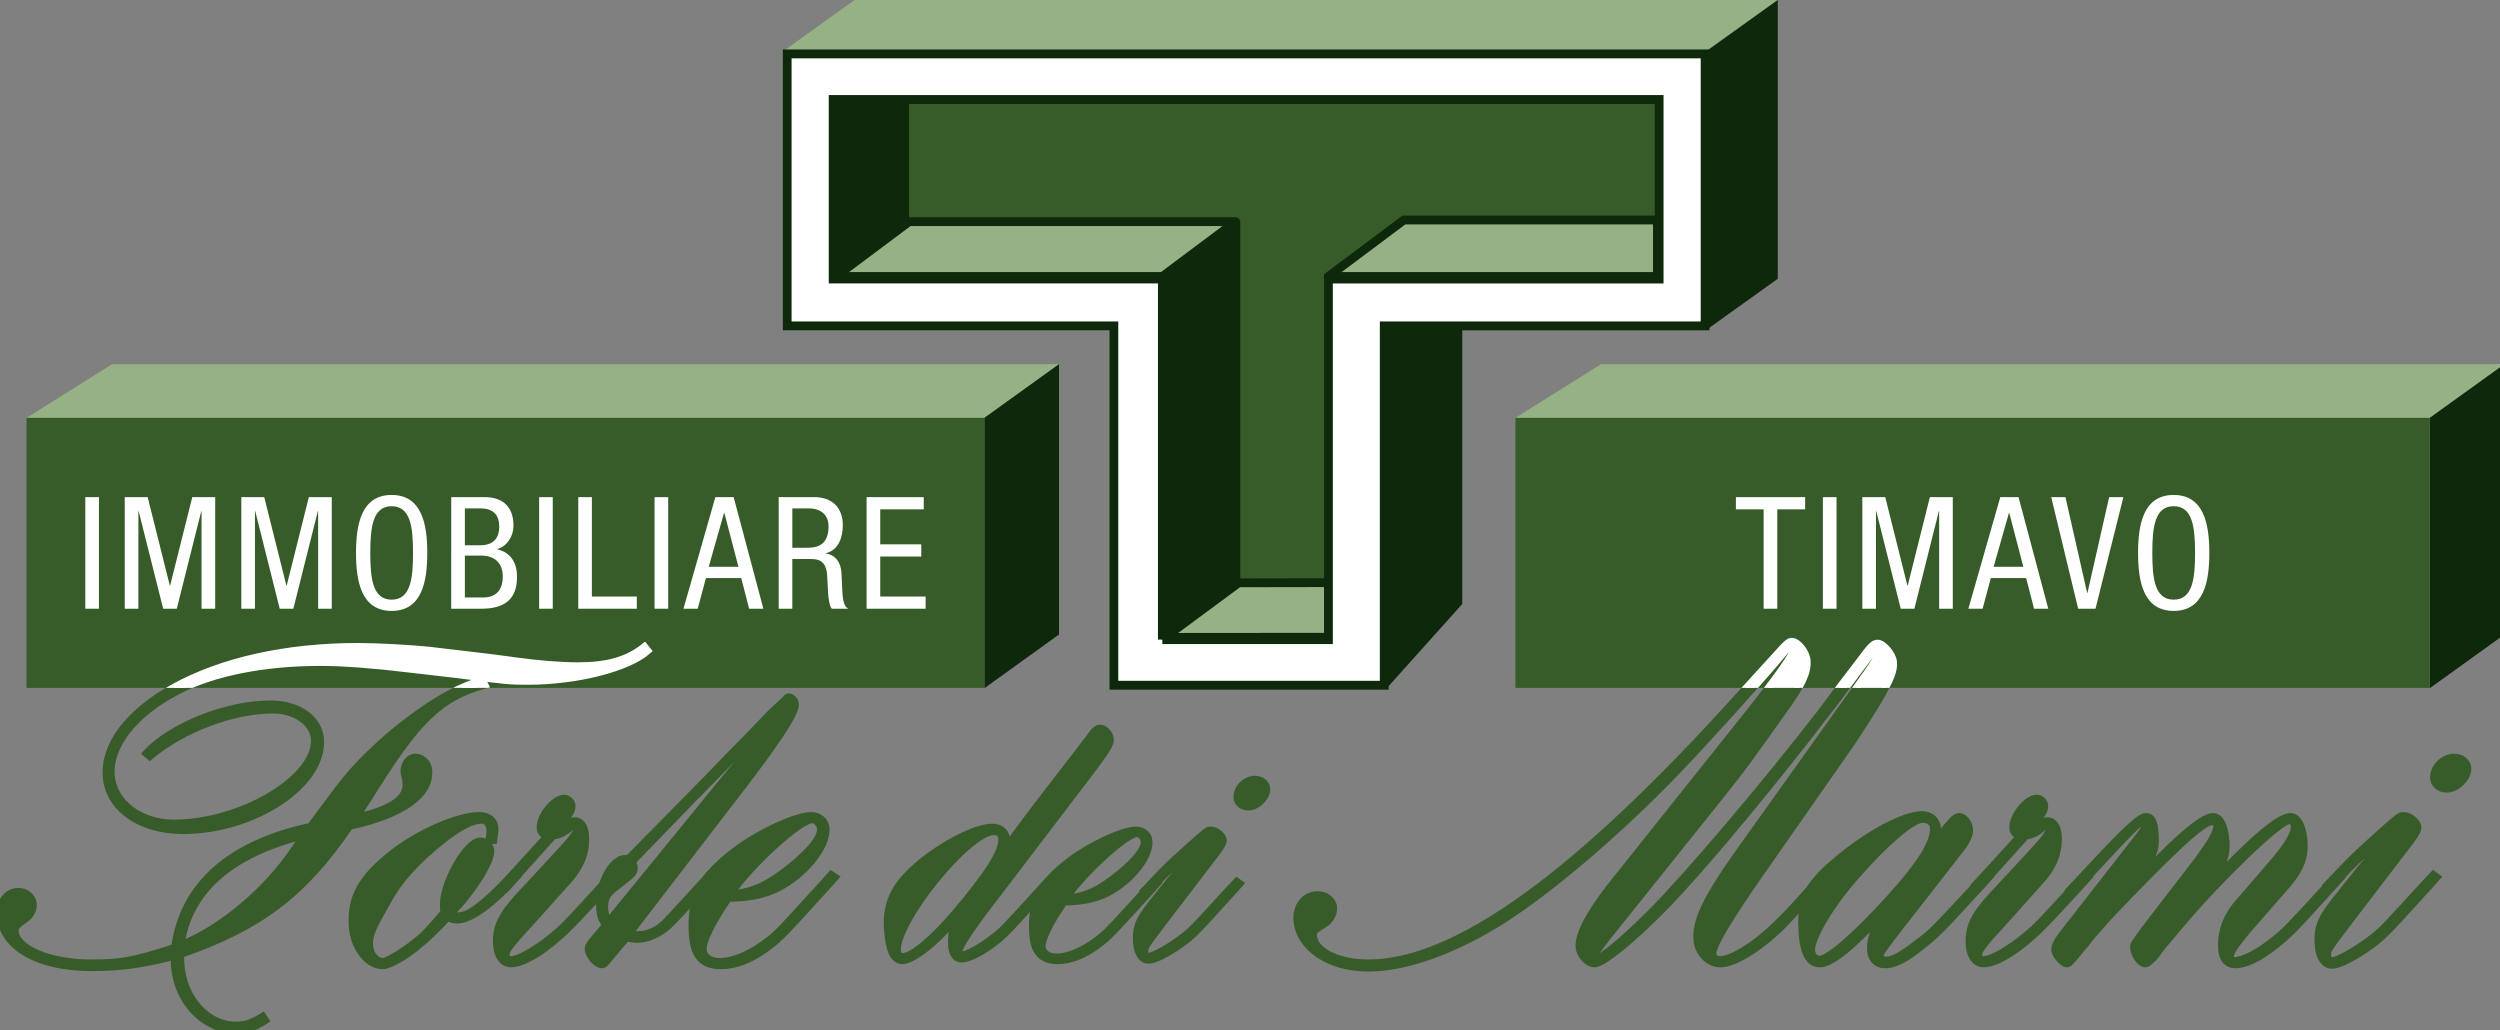 <?xml version="1.0" encoding="UTF-8" standalone="no"?>
<!-- Generator: Adobe Illustrator 15.1.0, SVG Export Plug-In . SVG Version: 6.00 Build 0)  -->

<svg
   xmlns:dc="http://purl.org/dc/elements/1.1/"
   xmlns:cc="http://creativecommons.org/ns#"
   xmlns:rdf="http://www.w3.org/1999/02/22-rdf-syntax-ns#"
   xmlns:svg="http://www.w3.org/2000/svg"
   xmlns="http://www.w3.org/2000/svg"
   xmlns:xlink="http://www.w3.org/1999/xlink"
   xmlns:sodipodi="http://sodipodi.sourceforge.net/DTD/sodipodi-0.dtd"
   xmlns:inkscape="http://www.inkscape.org/namespaces/inkscape"
   version="1.1"
   id="Livello_1"
   x="0px"
   y="0px"
   width="165"
   height="68"
   viewBox="0 0 165 68"
   enable-background="new 0 0 742.231 342"
   xml:space="preserve"
   sodipodi:docname="logo.svg"
   inkscape:version="0.92.3 (2405546, 2018-03-11)"><rect x="0" y="0" width="165" height="68" fill="#808080" stroke="none"/><defs
   id="defs179"><defs
     id="defs3">
		<rect
   height="302.219"
   width="741.217"
   y="15.5"
   x="1.015"
   id="SVGID_1_" />
	</defs><clipPath
     id="SVGID_2_">
		<use
   id="use5"
   overflow="visible"
   xlink:href="#SVGID_1_"
   style="overflow:visible"
   x="0"
   y="0"
   width="100%"
   height="100%" />
	</clipPath><defs
     id="defs97">
		<rect
   height="79.209"
   width="283.49"
   y="138.076"
   x="8.866"
   id="SVGID_3_" />
	</defs><clipPath
     id="SVGID_4_">
		<use
   id="use99"
   overflow="visible"
   xlink:href="#SVGID_3_"
   style="overflow:visible"
   x="0"
   y="0"
   width="100%"
   height="100%" />
	</clipPath><defs
     id="defs109">
		<rect
   height="302.219"
   width="741.217"
   y="15.5"
   x="1.015"
   id="SVGID_5_" />
	</defs><clipPath
     id="SVGID_6_">
		<use
   id="use111"
   overflow="visible"
   xlink:href="#SVGID_5_"
   style="overflow:visible"
   x="0"
   y="0"
   width="100%"
   height="100%" />
	</clipPath><defs
     id="defs145">
		<rect
   height="79.209"
   width="270.613"
   y="138.076"
   x="449.53"
   id="SVGID_7_" />
	</defs><clipPath
     id="SVGID_8_">
		<use
   id="use147"
   overflow="visible"
   xlink:href="#SVGID_7_"
   style="overflow:visible"
   x="0"
   y="0"
   width="100%"
   height="100%" />
	</clipPath><defs
     id="defs157">
		<rect
   height="302.219"
   width="741.217"
   y="15.5"
   x="1.015"
   id="SVGID_9_" />
	</defs><clipPath
     id="SVGID_10_">
		<use
   id="use159"
   overflow="visible"
   xlink:href="#SVGID_9_"
   style="overflow:visible"
   x="0"
   y="0"
   width="100%"
   height="100%" />
	</clipPath></defs><sodipodi:namedview
   pagecolor="#ffffff"
   bordercolor="#666666"
   borderopacity="1"
   objecttolerance="10"
   gridtolerance="10"
   guidetolerance="10"
   inkscape:pageopacity="0"
   inkscape:pageshadow="2"
   inkscape:window-width="2560"
   inkscape:window-height="1377"
   id="namedview177"
   showgrid="false"
   fit-margin-top="0"
   fit-margin-left="0"
   fit-margin-right="0"
   fit-margin-bottom="0"
   inkscape:zoom="1.9454859"
   inkscape:cx="329.47801"
   inkscape:cy="79.148372"
   inkscape:window-x="-8"
   inkscape:window-y="-8"
   inkscape:window-maximized="1"
   inkscape:current-layer="Livello_1" />




<g
   id="g1142"
   transform="matrix(0.223,0,0,0.225,-0.226,-3.488)"><path
     clip-path="url(#SVGID_2_)"
     d="m 121.087,244.221 0.072,0.969 c 0.338,4.561 -4.178,7.598 -14.705,10.084 l 4.119,-6.354 c 14.088,-22.518 20.809,-28.871 34.004,-32.463 l -0.713,-1.381 c -11.453,2.344 -32.324,17.961 -42.766,31.912 l -8.217,10.908 c -23.947,5.115 -37.73,17.27 -40.205,35.504 -11.951,3.867 -15.725,4.561 -24.752,4.561 -12.086,0 -22.031,-4.143 -22.41,-9.256 -0.068,-0.967 0.336,-1.654 1.498,-2.486 l 1.305,-0.967 c 1.756,-1.107 2.693,-2.902 2.572,-4.555 -0.154,-2.076 -2.113,-3.734 -4.408,-3.734 -3.371,0 -5.744,3.039 -5.445,7.043 0.695,9.395 11.236,15.34 27.145,15.34 8.566,0 15.229,-0.967 24.387,-3.316 -0.062,1.238 0.008,2.211 0.049,2.762 0.789,10.637 8.902,18.924 18.387,18.924 3.061,0 5.152,-0.689 8.66,-2.902 l -0.855,-1.242 c -3.225,1.936 -5.162,2.623 -8.07,2.623 -8.26,0 -15.412,-7.734 -16.15,-17.68 -0.051,-0.691 -0.121,-1.658 -0.072,-3.039 23.424,-8.014 36.465,-17.822 49.994,-37.578 15.811,-3.451 23.943,-9.25 23.412,-16.436 -0.164,-2.213 -1.967,-3.871 -3.959,-3.871 -2.143,0 -3.793,2.49 -3.301,4.975 z m -32.916,20.31 c -7.98,12.02 -21.961,23.623 -33.566,28.041 2.354,-15.748 14.557,-26.52 36.34,-31.908 z m 103.605,-59.404 c -5.055,4.01 -10.898,5.666 -19.771,5.666 -5.207,0 -11.979,-0.555 -18.932,-1.518 -2.316,-0.277 -4.795,-0.691 -7.416,-0.969 l -17.594,-2.074 c -5.549,-0.555 -15.074,-1.105 -21.199,-1.105 -21.262,0 -40.375,4.287 -54.49,12.02 -13.375,7.322 -20.623,16.855 -19.939,26.111 0.699,9.395 10.055,15.883 22.748,15.883 21.117,0 41.684,-13.531 40.701,-26.797 -0.451,-6.08 -6.582,-10.363 -14.846,-10.363 -13.002,0 -29.352,6.496 -36.863,14.504 l 1.141,0.971 c 10.098,-8.287 24.688,-13.674 36.623,-13.674 6.426,0 11.748,3.729 12.098,8.424 0.848,11.461 -21.576,24.727 -41.617,24.727 -9.941,0 -17.891,-6.076 -18.484,-14.09 -0.633,-8.566 6.924,-18.096 19.596,-24.588 10.312,-5.387 25.381,-8.432 42.367,-8.432 6.422,0 15.959,0.693 26.15,1.936 l 13.27,1.521 c 16.371,2.07 16.371,2.07 22.033,2.07 14.381,0 29.697,-3.869 35.439,-8.975 z"
     id="path8"
     inkscape:connector-curvature="0"
     style="clip-rule:evenodd;fill:#375c2a;fill-rule:evenodd" /><path
     clip-path="url(#SVGID_2_)"
     stroke-miterlimit="3.864"
     d="m 121.087,244.221 0.072,0.969 c 0.338,4.561 -4.178,7.598 -14.705,10.084 l 4.119,-6.354 c 14.088,-22.518 20.809,-28.871 34.004,-32.463 l -0.713,-1.381 c -11.453,2.344 -32.324,17.961 -42.766,31.912 l -8.217,10.908 c -23.947,5.115 -37.73,17.27 -40.205,35.504 -11.951,3.867 -15.725,4.561 -24.752,4.561 -12.086,0 -22.031,-4.143 -22.41,-9.256 -0.068,-0.967 0.336,-1.654 1.498,-2.486 l 1.305,-0.967 c 1.756,-1.107 2.693,-2.902 2.572,-4.555 -0.154,-2.076 -2.113,-3.734 -4.408,-3.734 -3.371,0 -5.744,3.039 -5.445,7.043 0.695,9.395 11.236,15.34 27.145,15.34 8.566,0 15.229,-0.967 24.387,-3.316 -0.062,1.238 0.008,2.211 0.049,2.762 0.789,10.637 8.902,18.924 18.387,18.924 3.061,0 5.152,-0.689 8.66,-2.902 l -0.855,-1.242 c -3.225,1.936 -5.162,2.623 -8.07,2.623 -8.26,0 -15.412,-7.734 -16.15,-17.68 -0.051,-0.691 -0.121,-1.658 -0.072,-3.039 23.424,-8.014 36.465,-17.822 49.994,-37.578 15.811,-3.451 23.943,-9.25 23.412,-16.436 -0.164,-2.213 -1.967,-3.871 -3.959,-3.871 -2.143,0 -3.793,2.49 -3.301,4.975 z m -32.916,20.31 c -7.98,12.02 -21.961,23.623 -33.566,28.041 2.354,-15.748 14.557,-26.52 36.34,-31.908 z m 103.605,-59.404 c -5.055,4.01 -10.898,5.666 -19.771,5.666 -5.207,0 -11.979,-0.555 -18.932,-1.518 -2.316,-0.277 -4.795,-0.691 -7.416,-0.969 l -17.594,-2.074 c -5.549,-0.555 -15.074,-1.105 -21.199,-1.105 -21.262,0 -40.375,4.287 -54.49,12.02 -13.375,7.322 -20.623,16.855 -19.939,26.111 0.699,9.395 10.055,15.883 22.748,15.883 21.117,0 41.684,-13.531 40.701,-26.797 -0.451,-6.08 -6.582,-10.363 -14.846,-10.363 -13.002,0 -29.352,6.496 -36.863,14.504 l 1.141,0.971 c 10.098,-8.287 24.688,-13.674 36.623,-13.674 6.426,0 11.748,3.729 12.098,8.424 0.848,11.461 -21.576,24.727 -41.617,24.727 -9.941,0 -17.891,-6.076 -18.484,-14.09 -0.633,-8.566 6.924,-18.096 19.596,-24.588 10.312,-5.387 25.381,-8.432 42.367,-8.432 6.422,0 15.959,0.693 26.15,1.936 l 13.27,1.521 c 16.371,2.07 16.371,2.07 22.033,2.07 14.381,0 29.697,-3.869 35.439,-8.975 z"
     id="path10"
     inkscape:connector-curvature="0"
     style="fill:none;stroke:#375c2a;stroke-width:2.022;stroke-miterlimit:3.864" /><path
     clip-path="url(#SVGID_2_)"
     d="m 152.788,271.99 c -9.25,9.395 -13.02,12.158 -16.389,12.158 -0.607,0 -1.09,-0.277 -1.883,-0.689 6.266,-6.219 12.027,-15.197 11.783,-18.512 -0.105,-1.381 -1.586,-2.768 -3.111,-2.768 -4.133,0 -11.439,12.848 -10.959,19.344 l 0.123,1.658 c -4.09,4.699 -5.922,6.766 -8.535,8.701 -3.609,2.902 -8.297,5.662 -9.525,5.662 -1.834,0 -3.668,-2.07 -3.846,-4.418 -0.234,-3.18 0.418,-4.695 5.156,-12.984 2.834,-5.115 5.781,-8.707 10.93,-13.539 7.451,-6.77 13.299,-10.5 16.967,-10.5 1.533,0 2.369,0.967 2.51,2.902 0.051,0.689 -0.041,1.521 -0.387,3.037 h 1.535 c 0.404,-2.76 0.396,-2.902 0.324,-3.865 -0.154,-2.074 -1.943,-3.455 -4.697,-3.455 -6.119,0 -17.385,4.838 -25.064,10.637 -9.697,7.455 -13.092,13.262 -12.447,21.967 0.463,6.215 4.523,11.465 8.961,11.465 1.988,0 6.842,-2.625 11.158,-6.357 2.018,-1.658 3.311,-2.756 8.287,-7.873 0.969,0.691 1.592,0.834 2.662,0.834 3.977,0 10.654,-4.838 17.58,-12.58 z"
     id="path12"
     inkscape:connector-curvature="0"
     style="clip-rule:evenodd;fill:#375c2a;fill-rule:evenodd" /><path
     clip-path="url(#SVGID_2_)"
     stroke-miterlimit="3.864"
     d="m 152.788,271.99 c -9.25,9.395 -13.02,12.158 -16.389,12.158 -0.607,0 -1.09,-0.277 -1.883,-0.689 6.266,-6.219 12.027,-15.197 11.783,-18.512 -0.105,-1.381 -1.586,-2.768 -3.111,-2.768 -4.133,0 -11.439,12.848 -10.959,19.344 l 0.123,1.658 c -4.09,4.699 -5.922,6.766 -8.535,8.701 -3.609,2.902 -8.297,5.662 -9.525,5.662 -1.834,0 -3.668,-2.07 -3.846,-4.418 -0.234,-3.18 0.418,-4.695 5.156,-12.984 2.834,-5.115 5.781,-8.707 10.93,-13.539 7.451,-6.77 13.299,-10.5 16.967,-10.5 1.533,0 2.369,0.967 2.51,2.902 0.051,0.689 -0.041,1.521 -0.387,3.037 h 1.535 c 0.404,-2.76 0.396,-2.902 0.324,-3.865 -0.154,-2.074 -1.943,-3.455 -4.697,-3.455 -6.119,0 -17.385,4.838 -25.064,10.637 -9.697,7.455 -13.092,13.262 -12.447,21.967 0.463,6.215 4.523,11.465 8.961,11.465 1.988,0 6.842,-2.625 11.158,-6.357 2.018,-1.658 3.311,-2.756 8.287,-7.873 0.969,0.691 1.592,0.834 2.662,0.834 3.977,0 10.654,-4.838 17.58,-12.58 z"
     id="path14"
     inkscape:connector-curvature="0"
     style="fill:none;stroke:#375c2a;stroke-width:2.022;stroke-miterlimit:3.864" /><path
     clip-path="url(#SVGID_2_)"
     d="m 150.853,276.066 14.004,-15.418 c 1.377,0 3.152,-0.824 4.588,-2.062 l 0.715,-0.686 c 0.578,-0.418 0.725,-0.557 1.031,-0.557 0.305,0 0.479,0.277 0.506,0.691 0.125,1.654 -0.844,3.031 -7.084,9.637 l -9.926,10.6 c -5.527,5.924 -7.098,9.498 -6.719,14.592 0.232,3.166 1.928,5.373 4.223,5.373 3.365,0 8.658,-2.896 14.686,-8.264 2.309,-1.926 7.129,-7.02 14.492,-15.002 l 1.979,-2.201 -1.129,-0.83 -1.99,2.068 c -12.465,13.488 -12.465,13.488 -16.076,16.381 -4.76,3.855 -9.758,6.609 -11.898,6.609 -0.766,0 -1.41,-0.416 -1.463,-1.104 -0.111,-1.518 0.861,-2.895 7.662,-10.188 l 10.318,-11.43 c 4.256,-4.539 5.916,-8.947 5.561,-13.764 -0.193,-2.613 -1.389,-4.271 -3.225,-4.271 -0.611,0 -0.91,0.139 -2.357,1.24 -0.438,0.277 -1.02,0.691 -2.047,1.246 0.268,-0.555 0.682,-1.107 1.088,-1.793 2.348,-3.455 2.609,-4.01 2.523,-5.254 -0.076,-0.965 -1.229,-2.066 -2.299,-2.066 -3.057,0 -7.402,5.385 -7.148,8.836 0.092,1.238 0.754,1.924 2.154,2.197 l -13.309,14.457 z"
     id="path16"
     inkscape:connector-curvature="0"
     style="clip-rule:evenodd;fill:#375c2a;fill-rule:evenodd" /><path
     clip-path="url(#SVGID_2_)"
     stroke-miterlimit="3.864"
     d="m 150.853,276.066 14.004,-15.418 c 1.377,0 3.152,-0.824 4.588,-2.062 l 0.715,-0.686 c 0.578,-0.418 0.725,-0.557 1.031,-0.557 0.305,0 0.479,0.277 0.506,0.691 0.125,1.654 -0.844,3.031 -7.084,9.637 l -9.926,10.6 c -5.527,5.924 -7.098,9.498 -6.719,14.592 0.232,3.166 1.928,5.373 4.223,5.373 3.365,0 8.658,-2.896 14.686,-8.264 2.309,-1.926 7.129,-7.02 14.492,-15.002 l 1.979,-2.201 -1.129,-0.83 -1.99,2.068 c -12.465,13.488 -12.465,13.488 -16.076,16.381 -4.76,3.855 -9.758,6.609 -11.898,6.609 -0.766,0 -1.41,-0.416 -1.463,-1.104 -0.111,-1.518 0.861,-2.895 7.662,-10.188 l 10.318,-11.43 c 4.256,-4.539 5.916,-8.947 5.561,-13.764 -0.193,-2.613 -1.389,-4.271 -3.225,-4.271 -0.611,0 -0.91,0.139 -2.357,1.24 -0.438,0.277 -1.02,0.691 -2.047,1.246 0.268,-0.555 0.682,-1.107 1.088,-1.793 2.348,-3.455 2.609,-4.01 2.523,-5.254 -0.076,-0.965 -1.229,-2.066 -2.299,-2.066 -3.057,0 -7.402,5.385 -7.148,8.836 0.092,1.238 0.754,1.924 2.154,2.197 l -13.309,14.457 z"
     id="path18"
     inkscape:connector-curvature="0"
     style="fill:none;stroke:#375c2a;stroke-width:2.022;stroke-miterlimit:3.864" /><path
     clip-path="url(#SVGID_2_)"
     d="m 210.935,271.99 -1.836,2.074 c -9.205,9.941 -10.48,11.326 -10.91,11.742 -2.416,2.482 -5.373,3.867 -8.43,3.867 -0.768,0 -1.381,0 -2.469,-0.277 l 28.902,-37.299 c 14.537,-18.512 20.463,-27.352 20.254,-30.117 -0.072,-0.967 -1.074,-2.07 -1.988,-2.07 -0.305,0 -0.604,0.137 -0.877,0.553 l -1.141,1.105 -3.15,2.902 -7.107,7.322 c -3.418,3.449 -8.26,8.285 -11.951,12.154 l -23.35,23.482 c -0.316,-0.135 -0.619,-0.135 -0.773,-0.135 -4.129,0 -8.146,7.732 -7.635,14.641 0.152,2.07 0.555,3.32 1.746,4.975 l -4.365,5.115 c -0.549,0.824 -0.816,1.379 -0.775,1.928 0.146,1.938 2.484,4.561 4.012,4.561 0.611,0 0.752,-0.135 1.602,-1.104 l 5.771,-6.773 c 1.547,0.277 2.17,0.416 3.24,0.416 2.908,0 6.613,-1.656 9.188,-4.002 2.285,-2.211 2.57,-2.49 11.348,-12.023 l 1.984,-2.209 z m -29.883,13.817 c -0.713,-1.387 -0.916,-2.074 -1.018,-3.455 -0.238,-3.176 0.57,-4.699 3.475,-6.77 l 1.738,-1.379 c 3.045,-2.213 3.605,-2.902 3.492,-4.422 -0.033,-0.416 -0.211,-0.83 -0.568,-1.52 l 16.068,-16.441 c 1.129,-1.246 2.416,-2.486 3.701,-3.732 5.832,-5.938 9.959,-10.078 12.938,-13.258 4.953,-5.389 5.096,-5.521 6.943,-7.463 l 0.854,-0.826 c -0.008,-0.139 0.145,-0.139 0.299,-0.139 0.301,0 0.65,0.553 0.51,0.688 l -0.562,0.693 c -1.129,1.242 -2.953,3.455 -5.484,6.496 -2.1,2.621 -4.199,5.246 -6.455,7.871 z"
     id="path20"
     inkscape:connector-curvature="0"
     style="clip-rule:evenodd;fill:#375c2a;fill-rule:evenodd" /><path
     clip-path="url(#SVGID_2_)"
     stroke-miterlimit="3.864"
     d="m 210.935,271.99 -1.836,2.074 c -9.205,9.941 -10.48,11.326 -10.91,11.742 -2.416,2.482 -5.373,3.867 -8.43,3.867 -0.768,0 -1.381,0 -2.469,-0.277 l 28.902,-37.299 c 14.537,-18.512 20.463,-27.352 20.254,-30.117 -0.072,-0.967 -1.074,-2.07 -1.988,-2.07 -0.305,0 -0.604,0.137 -0.877,0.553 l -1.141,1.105 -3.15,2.902 -7.107,7.322 c -3.418,3.449 -8.26,8.285 -11.951,12.154 l -23.35,23.482 c -0.316,-0.135 -0.619,-0.135 -0.773,-0.135 -4.129,0 -8.146,7.732 -7.635,14.641 0.152,2.07 0.555,3.32 1.746,4.975 l -4.365,5.115 c -0.549,0.824 -0.816,1.379 -0.775,1.928 0.146,1.938 2.484,4.561 4.012,4.561 0.611,0 0.752,-0.135 1.602,-1.104 l 5.771,-6.773 c 1.547,0.277 2.17,0.416 3.24,0.416 2.908,0 6.613,-1.656 9.188,-4.002 2.285,-2.211 2.57,-2.49 11.348,-12.023 l 1.984,-2.209 z m -29.883,13.817 c -0.713,-1.387 -0.916,-2.074 -1.018,-3.455 -0.238,-3.176 0.57,-4.699 3.475,-6.77 l 1.738,-1.379 c 3.045,-2.213 3.605,-2.902 3.492,-4.422 -0.033,-0.416 -0.211,-0.83 -0.568,-1.52 l 16.068,-16.441 c 1.129,-1.246 2.416,-2.486 3.701,-3.732 5.832,-5.938 9.959,-10.078 12.938,-13.258 4.953,-5.389 5.096,-5.521 6.943,-7.463 l 0.854,-0.826 c -0.008,-0.139 0.145,-0.139 0.299,-0.139 0.301,0 0.65,0.553 0.51,0.688 l -0.562,0.693 c -1.129,1.242 -2.953,3.455 -5.484,6.496 -2.1,2.621 -4.199,5.246 -6.455,7.871 z"
     id="path22"
     inkscape:connector-curvature="0"
     style="fill:none;stroke:#375c2a;stroke-width:2.022;stroke-miterlimit:3.864" /><path
     clip-path="url(#SVGID_2_)"
     d="m 246.976,271.99 -1.836,2.07 c -13.592,14.783 -13.592,14.783 -16.334,16.996 -5.057,4.006 -10.535,6.488 -14.82,6.488 -2.75,0 -4.691,-1.379 -4.844,-3.449 -0.186,-2.49 2.752,-8.289 7.453,-15.062 6.414,-0.135 10.332,-0.963 14.469,-2.898 8.115,-4.006 14.848,-12.295 14.447,-17.68 -0.152,-2.074 -1.959,-3.732 -4.408,-3.732 -4.59,0 -15.686,5.111 -22.779,10.502 -9.994,7.59 -13.205,13.809 -12.398,24.727 0.455,6.078 3.107,8.84 8.459,8.84 4.283,0 8.754,-1.658 13.689,-5.25 3.629,-2.627 5.045,-4.143 18.209,-18.51 l 1.979,-2.217 z m -29.709,5.801 c 5.934,-8.701 20.566,-21.822 24.08,-21.822 1.229,0 2.389,1.244 2.492,2.625 0.182,2.482 -2.896,6.354 -8.525,10.914 -6.932,5.523 -10.918,7.455 -18.047,8.283"
     id="path24"
     inkscape:connector-curvature="0"
     style="clip-rule:evenodd;fill:#375c2a;fill-rule:evenodd" /><path
     clip-path="url(#SVGID_2_)"
     stroke-miterlimit="3.864"
     d="m 246.976,271.99 -1.836,2.07 c -13.592,14.783 -13.592,14.783 -16.334,16.996 -5.057,4.006 -10.535,6.488 -14.82,6.488 -2.75,0 -4.691,-1.379 -4.844,-3.449 -0.186,-2.49 2.752,-8.289 7.453,-15.062 6.414,-0.135 10.332,-0.963 14.469,-2.898 8.115,-4.006 14.848,-12.295 14.447,-17.68 -0.152,-2.074 -1.959,-3.732 -4.408,-3.732 -4.59,0 -15.686,5.111 -22.779,10.502 -9.994,7.59 -13.205,13.809 -12.398,24.727 0.455,6.078 3.107,8.84 8.459,8.84 4.283,0 8.754,-1.658 13.689,-5.25 3.629,-2.627 5.045,-4.143 18.209,-18.51 l 1.979,-2.217 z m -29.709,5.801 c 5.934,-8.701 20.566,-21.822 24.08,-21.822 1.229,0 2.389,1.244 2.492,2.625 0.182,2.482 -2.896,6.354 -8.525,10.914 -6.932,5.523 -10.918,7.455 -18.047,8.283 z"
     id="path26"
     inkscape:connector-curvature="0"
     style="fill:none;stroke:#375c2a;stroke-width:2.022;stroke-miterlimit:3.864" /><path
     clip-path="url(#SVGID_2_)"
     d="m 311.05,273.988 -1.732,1.801 c -11.574,12.621 -11.574,12.621 -14.598,14.904 -3.398,2.645 -7.621,4.928 -9.086,4.928 -0.529,0 -0.811,-0.238 -0.85,-0.723 -0.115,-1.561 2.998,-6.246 11.742,-17.545 l 1.217,-1.564 c 3.027,-3.963 9.949,-12.973 20.873,-27.156 9.961,-12.855 11.156,-14.656 11.029,-16.338 -0.115,-1.562 -1.705,-3.242 -3.031,-3.242 -0.801,0 -1.688,0.598 -2.889,2.398 -0.715,1.082 -0.234,0.363 -1.693,2.162 -1.096,1.441 -2.178,3.002 -3.4,4.447 -12.521,15.982 -16.396,21.148 -20.006,26.312 0.316,-1.078 0.408,-1.678 0.34,-2.521 -0.166,-2.283 -1.738,-3.725 -4.264,-3.725 -4.262,0 -12.234,3.725 -19.047,8.775 -9.451,7.086 -12.631,12.736 -11.988,21.387 0.455,6.127 1.865,9.012 4.396,9.012 3.061,0 9.986,-5.287 15.607,-12.014 l -0.211,0.719 c -0.736,2.646 -0.982,4.688 -0.803,7.094 0.166,2.283 1.334,3.721 2.807,3.721 2.127,0 5.596,-1.684 9.256,-4.326 3.656,-2.764 3.656,-2.764 15.592,-15.857 l 1.717,-1.93 z m -15.854,-14.541 c 1.465,0 2.184,0.725 2.291,2.166 0.27,3.604 -4.148,10.455 -13.945,21.871 -6.744,7.807 -12.643,12.617 -15.439,12.617 -0.793,0 -1.373,-0.605 -1.451,-1.686 -0.633,-8.53 20.96,-34.968 28.544,-34.968"
     id="path28"
     inkscape:connector-curvature="0"
     style="clip-rule:evenodd;fill:#375c2a;fill-rule:evenodd" /><path
     clip-path="url(#SVGID_2_)"
     stroke-miterlimit="3.864"
     d="m 311.05,273.988 -1.732,1.801 c -11.574,12.621 -11.574,12.621 -14.598,14.904 -3.398,2.645 -7.621,4.928 -9.086,4.928 -0.529,0 -0.811,-0.238 -0.85,-0.723 -0.115,-1.561 2.998,-6.246 11.742,-17.545 l 1.217,-1.564 c 3.027,-3.963 9.949,-12.973 20.873,-27.156 9.961,-12.855 11.156,-14.656 11.029,-16.338 -0.115,-1.562 -1.705,-3.242 -3.031,-3.242 -0.801,0 -1.688,0.598 -2.889,2.398 -0.715,1.082 -0.234,0.363 -1.693,2.162 -1.096,1.441 -2.178,3.002 -3.4,4.447 -12.521,15.982 -16.396,21.148 -20.006,26.312 0.316,-1.078 0.408,-1.678 0.34,-2.521 -0.166,-2.283 -1.738,-3.725 -4.264,-3.725 -4.262,0 -12.234,3.725 -19.047,8.775 -9.451,7.086 -12.631,12.736 -11.988,21.387 0.455,6.127 1.865,9.012 4.396,9.012 3.061,0 9.986,-5.287 15.607,-12.014 l -0.211,0.719 c -0.736,2.646 -0.982,4.688 -0.803,7.094 0.166,2.283 1.334,3.721 2.807,3.721 2.127,0 5.596,-1.684 9.256,-4.326 3.656,-2.764 3.656,-2.764 15.592,-15.857 l 1.717,-1.93 z m -15.854,-14.541 c 1.465,0 2.184,0.725 2.291,2.166 0.27,3.604 -4.148,10.455 -13.945,21.871 -6.744,7.807 -12.643,12.617 -15.439,12.617 -0.793,0 -1.373,-0.605 -1.451,-1.686 -0.633,-8.53 20.96,-34.968 28.544,-34.968 z"
     id="path30"
     inkscape:connector-curvature="0"
     style="fill:none;stroke:#375c2a;stroke-width:2.022;stroke-miterlimit:3.864" /><path
     clip-path="url(#SVGID_2_)"
     d="m 342.372,273.988 -1.596,1.805 c -11.826,12.859 -11.826,12.859 -14.209,14.781 -4.4,3.484 -9.164,5.648 -12.889,5.648 -2.396,0 -4.082,-1.203 -4.219,-3.006 -0.156,-2.166 2.398,-7.211 6.482,-13.102 5.584,-0.121 8.992,-0.84 12.592,-2.523 7.059,-3.482 12.914,-10.689 12.564,-15.377 -0.135,-1.801 -1.703,-3.244 -3.834,-3.244 -3.992,0 -13.646,4.445 -19.814,9.135 -8.693,6.605 -11.49,12.01 -10.785,21.508 0.391,5.285 2.703,7.691 7.355,7.691 3.729,0 7.617,-1.445 11.91,-4.568 3.156,-2.283 4.391,-3.604 15.838,-16.1 l 1.721,-1.926 z m -25.844,5.053 c 5.158,-7.578 17.891,-18.992 20.949,-18.992 1.064,0 2.078,1.084 2.17,2.287 0.156,2.162 -2.521,5.527 -7.42,9.494 -6.025,4.807 -9.498,6.484 -15.699,7.211"
     id="path32"
     inkscape:connector-curvature="0"
     style="clip-rule:evenodd;fill:#375c2a;fill-rule:evenodd" /><path
     clip-path="url(#SVGID_2_)"
     stroke-miterlimit="3.864"
     d="m 342.372,273.988 -1.596,1.805 c -11.826,12.859 -11.826,12.859 -14.209,14.781 -4.4,3.484 -9.164,5.648 -12.889,5.648 -2.396,0 -4.082,-1.203 -4.219,-3.006 -0.156,-2.166 2.398,-7.211 6.482,-13.102 5.584,-0.121 8.992,-0.84 12.592,-2.523 7.059,-3.482 12.914,-10.689 12.564,-15.377 -0.135,-1.801 -1.703,-3.244 -3.834,-3.244 -3.992,0 -13.646,4.445 -19.814,9.135 -8.693,6.605 -11.49,12.01 -10.785,21.508 0.391,5.285 2.703,7.691 7.355,7.691 3.729,0 7.617,-1.445 11.91,-4.568 3.156,-2.283 4.391,-3.604 15.838,-16.1 l 1.721,-1.926 z m -25.844,5.053 c 5.158,-7.578 17.891,-18.992 20.949,-18.992 1.064,0 2.078,1.084 2.17,2.287 0.156,2.162 -2.521,5.527 -7.42,9.494 -6.025,4.807 -9.498,6.484 -15.699,7.211 z"
     id="path34"
     inkscape:connector-curvature="0"
     style="fill:none;stroke:#375c2a;stroke-width:2.022;stroke-miterlimit:3.864" /><path
     clip-path="url(#SVGID_2_)"
     d="m 340.565,277.596 3.455,-3.725 c 2.578,-2.885 8.576,-8.174 9.238,-8.174 0.135,0 0.277,0.125 0.295,0.365 0.018,0.236 -0.096,0.479 -0.594,0.957 -0.854,1.082 -4.049,4.686 -6.232,7.449 l -3.295,4.092 c -5.371,6.484 -6.41,8.648 -6.041,13.574 0.219,3.002 1.57,5.049 3.564,5.049 1.594,0 4.686,-1.445 8.488,-3.963 4.561,-3.127 4.561,-3.127 16.869,-16.588 l 1.721,-1.926 -0.984,-0.719 -1.732,1.801 c -11.209,12.137 -11.209,12.137 -13.596,14.062 -3.768,3.002 -9.121,6.129 -10.723,6.129 -0.664,0 -1.098,-0.484 -1.145,-1.082 -0.113,-1.564 0.006,-1.678 4.863,-8.047 l 16.508,-21.393 c 1.217,-1.562 1.914,-2.889 1.871,-3.486 -0.1,-1.32 -2.084,-3.002 -3.684,-3.002 -1.068,0 -1.068,0 -7.307,5.527 -4.746,4.205 -6.607,6.006 -10.311,9.971 l -2.223,2.285 z m 31.85,-33.524 c -2.793,0 -5.525,2.639 -5.322,5.404 0.117,1.561 1.539,2.764 3.404,2.764 2.656,0 5.631,-3.002 5.453,-5.408 -0.117,-1.557 -1.668,-2.76 -3.535,-2.76"
     id="path36"
     inkscape:connector-curvature="0"
     style="clip-rule:evenodd;fill:#375c2a;fill-rule:evenodd" /><path
     clip-path="url(#SVGID_2_)"
     stroke-miterlimit="3.864"
     d="m 340.565,277.596 3.455,-3.725 c 2.578,-2.885 8.576,-8.174 9.238,-8.174 0.135,0 0.277,0.125 0.295,0.365 0.018,0.236 -0.096,0.479 -0.594,0.957 -0.854,1.082 -4.049,4.686 -6.232,7.449 l -3.295,4.092 c -5.371,6.484 -6.41,8.648 -6.041,13.574 0.219,3.002 1.57,5.049 3.564,5.049 1.594,0 4.686,-1.445 8.488,-3.963 4.561,-3.127 4.561,-3.127 16.869,-16.588 l 1.721,-1.926 -0.984,-0.719 -1.732,1.801 c -11.209,12.137 -11.209,12.137 -13.596,14.062 -3.768,3.002 -9.121,6.129 -10.723,6.129 -0.664,0 -1.098,-0.484 -1.145,-1.082 -0.113,-1.564 0.006,-1.678 4.863,-8.047 l 16.508,-21.393 c 1.217,-1.562 1.914,-2.889 1.871,-3.486 -0.1,-1.32 -2.084,-3.002 -3.684,-3.002 -1.068,0 -1.068,0 -7.307,5.527 -4.746,4.205 -6.607,6.006 -10.311,9.971 l -2.223,2.285 z m 31.85,-33.524 c -2.793,0 -5.525,2.639 -5.322,5.404 0.117,1.561 1.539,2.764 3.404,2.764 2.656,0 5.631,-3.002 5.453,-5.408 -0.117,-1.557 -1.668,-2.76 -3.535,-2.76 z"
     id="path38"
     inkscape:connector-curvature="0"
     style="fill:none;stroke:#375c2a;stroke-width:2.022;stroke-miterlimit:3.864" /><path
     clip-path="url(#SVGID_2_)"
     d="m 540.657,271.891 -1.992,2.07 c -7.908,8.826 -8.912,9.789 -11.91,12.686 -6.279,6.076 -13.15,10.344 -16.822,10.344 -0.918,0 -1.889,-0.686 -1.961,-1.65 -0.17,-2.348 4.598,-10.209 14.703,-24.553 l 25.471,-36.139 c 2.486,-3.588 6.055,-9.104 8.785,-13.518 3.793,-6.619 4.703,-8.826 4.508,-11.451 -0.164,-2.205 -3.01,-5.518 -4.691,-5.518 -1.229,0 -2.086,0.83 -5.145,4.971 l -5.859,7.584 -5.709,7.584 c -16.203,20.832 -39.574,48.141 -50.545,59.037 -7.986,7.861 -14.613,13.383 -16.297,13.383 -0.303,0 -0.473,-0.139 -0.49,-0.416 -0.039,-0.553 1.201,-2.346 4.844,-6.898 l 32.65,-40.41 c 7.277,-9.107 7.277,-9.107 18.924,-25.385 5.414,-7.445 6.99,-10.893 6.742,-14.344 -0.189,-2.482 -2.715,-5.656 -4.555,-5.656 -0.76,0 -1.49,0.551 -3.609,2.896 l -12.17,13.24 c -47.959,52.654 -83.703,78.213 -109.559,78.213 -8.875,0 -15.861,-3.453 -16.189,-7.875 -0.082,-1.104 0.336,-1.658 1.355,-2.352 l 1.758,-1.104 c 1.906,-1.102 2.977,-3.172 2.838,-4.973 -0.148,-2.07 -2.262,-3.729 -4.713,-3.729 -3.82,0 -6.488,3.316 -6.178,7.461 0.604,8.15 9.615,14.09 21.086,14.09 9.947,0 22.352,-4.006 35.268,-11.326 14.834,-8.289 37.893,-27.494 56.928,-47.244 7.107,-7.324 24.08,-25.973 28.303,-30.949 l 2.109,-2.482 c 1.824,-2.213 2.109,-2.486 2.572,-2.486 0.457,0 0.793,0.412 0.814,0.689 0.102,1.381 -4.611,8.012 -13.426,19.061 l -40.902,50.84 c -6.289,8.012 -9.512,14.096 -9.246,17.684 0.186,2.486 2.508,4.975 4.654,4.975 2.291,0 10.533,-6.49 19.365,-15.318 12.824,-12.689 39.512,-44.826 58.711,-70.617 l 0.836,-1.109 c 4.18,-5.514 4.18,-5.514 4.641,-5.514 0.459,0 0.783,0.273 0.805,0.549 0.029,0.418 -0.078,0.967 -0.498,1.514 l -0.545,0.973 c -0.811,1.379 -2.191,3.447 -3.443,5.104 l -37.451,51.998 c -9.287,12.967 -12.609,19.729 -12.205,25.246 0.299,3.998 3.443,7.176 6.959,7.176 3.365,0 8.516,-2.766 14.285,-7.461 3.889,-3.314 4.031,-3.453 15.5,-15.887 l 1.828,-2.213 z"
     id="path40"
     inkscape:connector-curvature="0"
     style="clip-rule:evenodd;fill:#375c2a;fill-rule:evenodd" /><path
     clip-path="url(#SVGID_2_)"
     stroke-miterlimit="3.864"
     d="m 540.657,271.891 -1.992,2.07 c -7.908,8.826 -8.912,9.789 -11.91,12.686 -6.279,6.076 -13.15,10.344 -16.822,10.344 -0.918,0 -1.889,-0.686 -1.961,-1.65 -0.17,-2.348 4.598,-10.209 14.703,-24.553 l 25.471,-36.139 c 2.486,-3.588 6.055,-9.104 8.785,-13.518 3.793,-6.619 4.703,-8.826 4.508,-11.451 -0.164,-2.205 -3.01,-5.518 -4.691,-5.518 -1.229,0 -2.086,0.83 -5.145,4.971 l -5.859,7.584 -5.709,7.584 c -16.203,20.832 -39.574,48.141 -50.545,59.037 -7.986,7.861 -14.613,13.383 -16.297,13.383 -0.303,0 -0.473,-0.139 -0.49,-0.416 -0.039,-0.553 1.201,-2.346 4.844,-6.898 l 32.65,-40.41 c 7.277,-9.107 7.277,-9.107 18.924,-25.385 5.414,-7.445 6.99,-10.893 6.742,-14.344 -0.189,-2.482 -2.715,-5.656 -4.555,-5.656 -0.76,0 -1.49,0.551 -3.609,2.896 l -12.17,13.24 c -47.959,52.654 -83.703,78.213 -109.559,78.213 -8.875,0 -15.861,-3.453 -16.189,-7.875 -0.082,-1.104 0.336,-1.658 1.355,-2.352 l 1.758,-1.104 c 1.906,-1.102 2.977,-3.172 2.838,-4.973 -0.148,-2.07 -2.262,-3.729 -4.713,-3.729 -3.82,0 -6.488,3.316 -6.178,7.461 0.604,8.15 9.615,14.09 21.086,14.09 9.947,0 22.352,-4.006 35.268,-11.326 14.834,-8.289 37.893,-27.494 56.928,-47.244 7.107,-7.324 24.08,-25.973 28.303,-30.949 l 2.109,-2.482 c 1.824,-2.213 2.109,-2.486 2.572,-2.486 0.457,0 0.793,0.412 0.814,0.689 0.102,1.381 -4.611,8.012 -13.426,19.061 l -40.902,50.84 c -6.289,8.012 -9.512,14.096 -9.246,17.684 0.186,2.486 2.508,4.975 4.654,4.975 2.291,0 10.533,-6.49 19.365,-15.318 12.824,-12.689 39.512,-44.826 58.711,-70.617 l 0.836,-1.109 c 4.18,-5.514 4.18,-5.514 4.641,-5.514 0.459,0 0.783,0.273 0.805,0.549 0.029,0.418 -0.078,0.967 -0.498,1.514 l -0.545,0.973 c -0.811,1.379 -2.191,3.447 -3.443,5.104 l -37.451,51.998 c -9.287,12.967 -12.609,19.729 -12.205,25.246 0.299,3.998 3.443,7.176 6.959,7.176 3.365,0 8.516,-2.766 14.285,-7.461 3.889,-3.314 4.031,-3.453 15.5,-15.887 l 1.828,-2.213 z"
     id="path42"
     inkscape:connector-curvature="0"
     style="fill:none;stroke:#375c2a;stroke-width:2.022;stroke-miterlimit:3.864" /><path
     clip-path="url(#SVGID_2_)"
     d="m 588.474,272.076 -1.836,2.066 c -13.752,14.73 -13.752,14.73 -18.387,18.174 -4.49,3.443 -7.143,4.816 -8.975,4.816 -0.918,0 -1.729,-0.551 -1.766,-1.104 -0.084,-1.102 -0.084,-1.102 12.084,-16.52 l 11.463,-14.592 c 2.102,-2.615 3.027,-4.539 2.902,-6.197 -0.131,-1.793 -1.65,-3.721 -3.031,-3.721 -1.07,0 -1.781,0.689 -4.453,3.863 l -2.508,3.301 c 0.459,-2.062 0.562,-2.75 0.477,-3.852 -0.164,-2.209 -2.117,-3.867 -4.414,-3.867 -5.66,0 -16.695,5.926 -26.047,13.912 -8.354,7.02 -10.32,11.424 -9.609,21.066 0.438,5.916 2.186,8.816 5.248,8.816 3.361,0 9.287,-4.686 18.641,-14.738 -2.727,4.539 -3.854,7.848 -3.643,10.742 0.201,2.746 1.85,4.27 4.293,4.27 2.756,0 6.012,-1.523 10.775,-5.387 4.627,-3.592 5.34,-4.283 18.084,-18.096 l 1.979,-2.217 z m -18.342,-16.25 c 1.684,0 2.982,0.967 3.082,2.352 0.312,4.279 -3.65,10.635 -12.988,20.855 -9.623,10.523 -17.953,17.826 -20.711,17.826 -1.221,0 -2.219,-1.107 -2.322,-2.48 -0.268,-3.582 5.588,-13.354 12.789,-21.479 9.169,-10.464 17.091,-17.074 20.15,-17.074"
     id="path44"
     inkscape:connector-curvature="0"
     style="clip-rule:evenodd;fill:#375c2a;fill-rule:evenodd" /><path
     clip-path="url(#SVGID_2_)"
     stroke-miterlimit="3.864"
     d="m 588.474,272.076 -1.836,2.066 c -13.752,14.73 -13.752,14.73 -18.387,18.174 -4.49,3.443 -7.143,4.816 -8.975,4.816 -0.918,0 -1.729,-0.551 -1.766,-1.104 -0.084,-1.102 -0.084,-1.102 12.084,-16.52 l 11.463,-14.592 c 2.102,-2.615 3.027,-4.539 2.902,-6.197 -0.131,-1.793 -1.65,-3.721 -3.031,-3.721 -1.07,0 -1.781,0.689 -4.453,3.863 l -2.508,3.301 c 0.459,-2.062 0.562,-2.75 0.477,-3.852 -0.164,-2.209 -2.117,-3.867 -4.414,-3.867 -5.66,0 -16.695,5.926 -26.047,13.912 -8.354,7.02 -10.32,11.424 -9.609,21.066 0.438,5.916 2.186,8.816 5.248,8.816 3.361,0 9.287,-4.686 18.641,-14.738 -2.727,4.539 -3.854,7.848 -3.643,10.742 0.201,2.746 1.85,4.27 4.293,4.27 2.756,0 6.012,-1.523 10.775,-5.387 4.627,-3.592 5.34,-4.283 18.084,-18.096 l 1.979,-2.217 z m -18.342,-16.25 c 1.684,0 2.982,0.967 3.082,2.352 0.312,4.279 -3.65,10.635 -12.988,20.855 -9.623,10.523 -17.953,17.826 -20.711,17.826 -1.221,0 -2.219,-1.107 -2.322,-2.48 -0.268,-3.582 5.588,-13.354 12.789,-21.479 9.169,-10.464 17.091,-17.074 20.15,-17.074 z"
     id="path46"
     inkscape:connector-curvature="0"
     style="fill:none;stroke:#375c2a;stroke-width:2.022;stroke-miterlimit:3.864" /><path
     clip-path="url(#SVGID_2_)"
     d="m 586.714,276.066 14.002,-15.418 c 1.373,0 3.15,-0.824 4.588,-2.062 l 0.715,-0.686 c 0.58,-0.418 0.727,-0.557 1.031,-0.557 0.303,0 0.477,0.277 0.51,0.691 0.121,1.654 -0.848,3.031 -7.086,9.637 l -9.926,10.6 c -5.527,5.924 -7.1,9.498 -6.719,14.592 0.23,3.166 1.928,5.373 4.223,5.373 3.365,0 8.658,-2.896 14.688,-8.264 2.305,-1.926 7.125,-7.02 14.492,-15.002 l 1.975,-2.201 -1.135,-0.83 -1.984,2.068 c -12.463,13.488 -12.463,13.488 -16.072,16.381 -4.764,3.855 -9.762,6.609 -11.904,6.609 -0.764,0 -1.404,-0.416 -1.457,-1.104 -0.111,-1.518 0.854,-2.895 7.658,-10.188 l 10.32,-11.43 c 4.254,-4.539 5.916,-8.947 5.561,-13.764 -0.197,-2.613 -1.393,-4.271 -3.225,-4.271 -0.615,0 -0.91,0.139 -2.357,1.24 -0.438,0.277 -1.021,0.691 -2.049,1.246 0.266,-0.555 0.682,-1.107 1.088,-1.793 2.344,-3.455 2.615,-4.01 2.52,-5.254 -0.068,-0.965 -1.225,-2.066 -2.291,-2.066 -3.062,0 -7.406,5.385 -7.15,8.836 0.092,1.238 0.754,1.924 2.152,2.197 l -13.312,14.457 z"
     id="path48"
     inkscape:connector-curvature="0"
     style="clip-rule:evenodd;fill:#375c2a;fill-rule:evenodd" /><path
     clip-path="url(#SVGID_2_)"
     stroke-miterlimit="3.864"
     d="m 586.714,276.066 14.002,-15.418 c 1.373,0 3.15,-0.824 4.588,-2.062 l 0.715,-0.686 c 0.58,-0.418 0.727,-0.557 1.031,-0.557 0.303,0 0.477,0.277 0.51,0.691 0.121,1.654 -0.848,3.031 -7.086,9.637 l -9.926,10.6 c -5.527,5.924 -7.1,9.498 -6.719,14.592 0.23,3.166 1.928,5.373 4.223,5.373 3.365,0 8.658,-2.896 14.688,-8.264 2.305,-1.926 7.125,-7.02 14.492,-15.002 l 1.975,-2.201 -1.135,-0.83 -1.984,2.068 c -12.463,13.488 -12.463,13.488 -16.072,16.381 -4.764,3.855 -9.762,6.609 -11.904,6.609 -0.764,0 -1.404,-0.416 -1.457,-1.104 -0.111,-1.518 0.854,-2.895 7.658,-10.188 l 10.32,-11.43 c 4.254,-4.539 5.916,-8.947 5.561,-13.764 -0.197,-2.613 -1.393,-4.271 -3.225,-4.271 -0.615,0 -0.91,0.139 -2.357,1.24 -0.438,0.277 -1.021,0.691 -2.049,1.246 0.266,-0.555 0.682,-1.107 1.088,-1.793 2.344,-3.455 2.615,-4.01 2.52,-5.254 -0.068,-0.965 -1.225,-2.066 -2.291,-2.066 -3.062,0 -7.406,5.385 -7.15,8.836 0.092,1.238 0.754,1.924 2.152,2.197 l -13.312,14.457 z"
     id="path50"
     inkscape:connector-curvature="0"
     style="fill:none;stroke:#375c2a;stroke-width:2.022;stroke-miterlimit:3.864" /><path
     clip-path="url(#SVGID_2_)"
     d="m 614.892,277.092 4.111,-4.391 c 13.037,-13.986 15.609,-16.459 16.676,-16.459 0.311,0 0.637,0.273 0.658,0.547 0.039,0.553 -0.777,1.926 -2.166,3.842 L 611.8,289.025 c -1.957,2.473 -2.764,3.98 -2.672,5.219 0.1,1.373 2.434,3.996 3.508,3.996 0.768,0 1.049,-0.279 4.418,-4.412 0.846,-0.957 1.836,-2.061 2.66,-3.295 l 3.672,-4.115 c 2.959,-3.43 11.213,-11.795 17.914,-18.377 8.559,-8.355 12.607,-11.525 14.6,-11.525 0.611,0 1.104,0.416 1.16,1.242 0.135,1.789 -1.771,4.955 -6.232,10.877 l -15.08,19.41 c -3.336,4.535 -3.336,4.535 -3.266,5.502 0.164,2.205 2.031,4.693 3.408,4.693 0.764,0 1.918,-0.973 3.604,-3.039 0.406,-0.686 0.965,-1.377 1.529,-2.07 l 5.486,-6.463 c 11.535,-13.576 29.254,-30.426 32.012,-30.426 0.918,0 1.416,0.551 1.486,1.518 0.178,2.35 -2.006,5.941 -7.514,12.16 l -9.018,10.359 c -3.67,4.143 -5.314,8.842 -4.939,13.816 0.201,2.764 1.699,4.418 3.994,4.418 3.059,0 6.904,-1.797 11.391,-5.248 4.486,-3.453 5.77,-4.703 18.078,-18.234 l 1.975,-2.217 -1.281,-0.824 -1.836,2.07 c -13.314,14.371 -13.314,14.371 -16.783,17.131 -4.475,3.594 -9.188,6.076 -11.789,6.076 -0.607,0 -1.102,-0.408 -1.141,-0.963 -0.107,-1.385 1.141,-3.182 4.791,-7.6 l 12.275,-13.951 c 3.662,-4.283 5.076,-7.873 4.742,-12.434 -0.342,-4.561 -1.924,-7.32 -4.066,-7.32 -3.365,0 -11.57,6.908 -24.051,20.166 4.166,-5.658 5.322,-8.697 5.014,-12.846 -0.35,-4.695 -1.77,-7.32 -3.91,-7.32 -3.213,0 -12.135,7.596 -24.869,21.551 7.797,-10.359 8.195,-11.195 7.766,-16.994 -0.234,-3.176 -1.104,-4.557 -2.633,-4.557 -1.988,0 -6.143,3.863 -19.18,17.814 l -3.404,3.598 z"
     id="path52"
     inkscape:connector-curvature="0"
     style="clip-rule:evenodd;fill:#375c2a;fill-rule:evenodd" /><path
     clip-path="url(#SVGID_2_)"
     stroke-miterlimit="3.864"
     d="m 614.892,277.092 4.111,-4.391 c 13.037,-13.986 15.609,-16.459 16.676,-16.459 0.311,0 0.637,0.273 0.658,0.547 0.039,0.553 -0.777,1.926 -2.166,3.842 L 611.8,289.025 c -1.957,2.473 -2.764,3.98 -2.672,5.219 0.1,1.373 2.434,3.996 3.508,3.996 0.768,0 1.049,-0.279 4.418,-4.412 0.846,-0.957 1.836,-2.061 2.66,-3.295 l 3.672,-4.115 c 2.959,-3.43 11.213,-11.795 17.914,-18.377 8.559,-8.355 12.607,-11.525 14.6,-11.525 0.611,0 1.104,0.416 1.16,1.242 0.135,1.789 -1.771,4.955 -6.232,10.877 l -15.08,19.41 c -3.336,4.535 -3.336,4.535 -3.266,5.502 0.164,2.205 2.031,4.693 3.408,4.693 0.764,0 1.918,-0.973 3.604,-3.039 0.406,-0.686 0.965,-1.377 1.529,-2.07 l 5.486,-6.463 c 11.535,-13.576 29.254,-30.426 32.012,-30.426 0.918,0 1.416,0.551 1.486,1.518 0.178,2.35 -2.006,5.941 -7.514,12.16 l -9.018,10.359 c -3.67,4.143 -5.314,8.842 -4.939,13.816 0.201,2.764 1.699,4.418 3.994,4.418 3.059,0 6.904,-1.797 11.391,-5.248 4.486,-3.453 5.77,-4.703 18.078,-18.234 l 1.975,-2.217 -1.281,-0.824 -1.836,2.07 c -13.314,14.371 -13.314,14.371 -16.783,17.131 -4.475,3.594 -9.188,6.076 -11.789,6.076 -0.607,0 -1.102,-0.408 -1.141,-0.963 -0.107,-1.385 1.141,-3.182 4.791,-7.6 l 12.275,-13.951 c 3.662,-4.283 5.076,-7.873 4.742,-12.434 -0.342,-4.561 -1.924,-7.32 -4.066,-7.32 -3.365,0 -11.57,6.908 -24.051,20.166 4.166,-5.658 5.322,-8.697 5.014,-12.846 -0.35,-4.695 -1.77,-7.32 -3.91,-7.32 -3.213,0 -12.135,7.596 -24.869,21.551 7.797,-10.359 8.195,-11.195 7.766,-16.994 -0.234,-3.176 -1.104,-4.557 -2.633,-4.557 -1.988,0 -6.143,3.863 -19.18,17.814 l -3.404,3.598 z"
     id="path54"
     inkscape:connector-curvature="0"
     style="fill:none;stroke:#375c2a;stroke-width:2.022;stroke-miterlimit:3.864" /><path
     clip-path="url(#SVGID_2_)"
     d="m 690.757,276.131 3.967,-4.275 c 2.971,-3.316 9.861,-9.398 10.625,-9.398 0.154,0 0.316,0.143 0.338,0.416 0.021,0.277 -0.109,0.555 -0.682,1.105 -0.982,1.238 -4.654,5.387 -7.168,8.562 l -3.781,4.699 c -6.18,7.459 -7.375,9.947 -6.951,15.609 0.256,3.451 1.807,5.803 4.102,5.803 1.836,0 5.385,-1.658 9.758,-4.561 5.242,-3.59 5.242,-3.59 19.395,-19.064 l 1.977,-2.209 -1.131,-0.828 -1.988,2.074 c -12.889,13.951 -12.889,13.951 -15.631,16.16 -4.336,3.455 -10.49,7.047 -12.334,7.047 -0.76,0 -1.258,-0.555 -1.309,-1.242 -0.135,-1.799 0.008,-1.938 5.586,-9.256 l 18.984,-24.594 c 1.395,-1.793 2.199,-3.312 2.145,-4.002 -0.109,-1.523 -2.396,-3.455 -4.232,-3.455 -1.225,0 -1.225,0 -8.402,6.354 -5.449,4.838 -7.592,6.912 -11.846,11.465 l -2.559,2.625 z m 36.611,-38.541 c -3.207,0 -6.35,3.039 -6.113,6.219 0.131,1.801 1.768,3.18 3.908,3.18 3.061,0 6.479,-3.453 6.268,-6.217 -0.131,-1.797 -1.916,-3.182 -4.063,-3.182"
     id="path56"
     inkscape:connector-curvature="0"
     style="clip-rule:evenodd;fill:#375c2a;fill-rule:evenodd" /><path
     clip-path="url(#SVGID_2_)"
     stroke-miterlimit="3.864"
     d="m 690.757,276.131 3.967,-4.275 c 2.971,-3.316 9.861,-9.398 10.625,-9.398 0.154,0 0.316,0.143 0.338,0.416 0.021,0.277 -0.109,0.555 -0.682,1.105 -0.982,1.238 -4.654,5.387 -7.168,8.562 l -3.781,4.699 c -6.18,7.459 -7.375,9.947 -6.951,15.609 0.256,3.451 1.807,5.803 4.102,5.803 1.836,0 5.385,-1.658 9.758,-4.561 5.242,-3.59 5.242,-3.59 19.395,-19.064 l 1.977,-2.209 -1.131,-0.828 -1.988,2.074 c -12.889,13.951 -12.889,13.951 -15.631,16.16 -4.336,3.455 -10.49,7.047 -12.334,7.047 -0.76,0 -1.258,-0.555 -1.309,-1.242 -0.135,-1.799 0.008,-1.938 5.586,-9.256 l 18.984,-24.594 c 1.395,-1.793 2.199,-3.312 2.145,-4.002 -0.109,-1.523 -2.396,-3.455 -4.232,-3.455 -1.225,0 -1.225,0 -8.402,6.354 -5.449,4.838 -7.592,6.912 -11.846,11.465 l -2.559,2.625 z m 36.611,-38.541 c -3.207,0 -6.35,3.039 -6.113,6.219 0.131,1.801 1.768,3.18 3.908,3.18 3.061,0 6.479,-3.453 6.268,-6.217 -0.131,-1.797 -1.916,-3.182 -4.063,-3.182 z"
     id="path58"
     inkscape:connector-curvature="0"
     style="fill:none;stroke:#375c2a;stroke-width:2.022;stroke-miterlimit:3.864" /><polygon
     clip-path="url(#SVGID_2_)"
     points="238.103,37.357 498.417,37.357 498.417,103.666 401.95,103.666 401.95,208.982 337.065,208.982 337.065,105.629 238.103,105.629 "
     id="polygon60"
     style="clip-rule:evenodd;fill:#375c2a;fill-rule:evenodd" /><polygon
     clip-path="url(#SVGID_2_)"
     points="433.788,192.676 411.438,217.375 411.438,111.879 433.788,111.879 "
     id="polygon62"
     style="clip-rule:evenodd;fill:#0d280b;fill-rule:evenodd" /><polygon
     clip-path="url(#SVGID_2_)"
     points="253.954,15.502 233.257,30.199 506.399,30.199 527.097,15.502 "
     id="polygon64"
     style="clip-rule:evenodd;fill:#96b285;fill-rule:evenodd" /><polygon
     clip-path="url(#SVGID_2_)"
     points="527.175,97.266 506.478,111.961 506.478,30.199 527.175,15.502 "
     id="polygon66"
     style="clip-rule:evenodd;fill:#0d280b;fill-rule:evenodd" /><polygon
     clip-path="url(#SVGID_2_)"
     points="270.067,80.773 247.589,97.543 247.589,44.904 270.067,44.904 "
     id="polygon68"
     style="clip-rule:evenodd;fill:#0d280b;fill-rule:evenodd" /><polygon
     clip-path="url(#SVGID_2_)"
     points="368.093,185.9 345.745,202.473 345.745,96.979 368.093,80.4 "
     id="polygon70"
     style="clip-rule:evenodd;fill:#0d280b;fill-rule:evenodd" /><polygon
     clip-path="url(#SVGID_2_)"
     points="270.063,80.525 248.376,96.607 345.044,96.607 366.729,80.529 "
     id="polygon72"
     style="clip-rule:evenodd;fill:#96b285;fill-rule:evenodd" /><polygon
     clip-path="url(#SVGID_2_)"
     stroke-miterlimit="3.864"
     points="270.063,80.525 248.376,96.607 345.044,96.607 366.729,80.529 "
     id="polygon74"
     style="fill:none;stroke:#0d280b;stroke-width:2.59;stroke-linejoin:round;stroke-miterlimit:3.864" /><polygon
     clip-path="url(#SVGID_2_)"
     points="416.515,80.031 394.159,96.607 491.538,96.607 491.538,80.031 "
     id="polygon76"
     style="clip-rule:evenodd;fill:#96b285;fill-rule:evenodd" /><polygon
     clip-path="url(#SVGID_2_)"
     stroke-miterlimit="3.864"
     points="416.515,80.031 394.159,96.607 491.538,96.607 491.538,80.031 "
     id="polygon78"
     style="fill:none;stroke:#0d280b;stroke-width:2.59;stroke-linejoin:round;stroke-miterlimit:3.864" /><polygon
     clip-path="url(#SVGID_2_)"
     points="367.595,186.459 345.745,202.473 394.245,202.43 394.245,186.412 "
     id="polygon80"
     style="clip-rule:evenodd;fill:#96b285;fill-rule:evenodd" /><polygon
     clip-path="url(#SVGID_2_)"
     stroke-miterlimit="3.864"
     points="367.595,186.459 345.745,202.473 394.245,202.43 394.245,186.412 "
     id="polygon82"
     style="fill:none;stroke:#0d280b;stroke-width:2.59;stroke-linejoin:round;stroke-miterlimit:3.864" /><path
     clip-path="url(#SVGID_2_)"
     d="m 345.022,203.127 h 49.166 V 97.348 h 97.875 V 44.691 H 247.591 v 52.656 h 97.432 v 105.78 z m -14.335,13.377 h 80.008 V 111.096 h 94.963 V 31.314 H 233.999 v 79.781 h 96.688 z"
     id="path84"
     inkscape:connector-curvature="0"
     style="clip-rule:evenodd;fill:#ffffff;fill-rule:evenodd" /><path
     clip-path="url(#SVGID_2_)"
     stroke-miterlimit="3.864"
     d="m 345.022,203.127 h 49.166 V 97.348 h 97.875 V 44.691 H 247.591 v 52.656 h 97.432 v 105.78 z m -14.335,13.377 h 80.008 V 111.096 h 94.963 V 31.314 H 233.999 v 79.781 h 96.688 z"
     id="path86"
     inkscape:connector-curvature="0"
     style="fill:none;stroke:#0d280b;stroke-width:2.59;stroke-miterlimit:3.864" /><polygon
     clip-path="url(#SVGID_2_)"
     points="34.208,122.32 8.868,138.076 292.356,138.076 314.448,122.32 "
     id="polygon88"
     style="clip-rule:evenodd;fill:#96b285;fill-rule:evenodd" /><polygon
     clip-path="url(#SVGID_2_)"
     points="314.444,201.619 292.356,217.375 292.356,138.076 314.444,122.324 "
     id="polygon90"
     style="clip-rule:evenodd;fill:#0d280b;fill-rule:evenodd" /><rect
     x="8.87"
     y="138.076"
     clip-path="url(#SVGID_2_)"
     width="283.486"
     height="79.209"
     id="rect92"
     style="clip-rule:evenodd;fill:#375c2a;fill-rule:evenodd" /><path
     clip-path="url(#SVGID_4_)"
     d="m 121.087,244.221 0.072,0.969 c 0.338,4.561 -4.178,7.598 -14.705,10.084 l 4.119,-6.354 c 14.088,-22.518 20.809,-28.871 34.004,-32.463 l -0.713,-1.381 c -11.453,2.344 -32.324,17.961 -42.766,31.912 l -8.217,10.908 c -23.947,5.115 -37.73,17.27 -40.205,35.504 -11.951,3.867 -15.725,4.561 -24.752,4.561 -12.086,0 -22.031,-4.143 -22.41,-9.256 -0.068,-0.967 0.336,-1.654 1.498,-2.486 l 1.305,-0.967 c 1.756,-1.107 2.693,-2.902 2.572,-4.555 -0.154,-2.076 -2.113,-3.734 -4.408,-3.734 -3.371,0 -5.744,3.039 -5.445,7.043 0.695,9.395 11.236,15.34 27.145,15.34 8.566,0 15.229,-0.967 24.387,-3.316 -0.062,1.238 0.008,2.211 0.049,2.762 0.789,10.637 8.902,18.924 18.387,18.924 3.061,0 5.152,-0.689 8.66,-2.902 l -0.855,-1.242 c -3.225,1.936 -5.162,2.623 -8.07,2.623 -8.26,0 -15.412,-7.734 -16.15,-17.68 -0.051,-0.691 -0.121,-1.658 -0.072,-3.039 23.424,-8.014 36.465,-17.822 49.994,-37.578 15.811,-3.451 23.943,-9.25 23.412,-16.436 -0.164,-2.213 -1.967,-3.871 -3.959,-3.871 -2.143,0 -3.793,2.49 -3.301,4.975 z m -32.916,20.31 c -7.98,12.02 -21.961,23.623 -33.566,28.041 2.354,-15.748 14.557,-26.52 36.34,-31.908 z m 103.605,-59.404 c -5.055,4.01 -10.898,5.666 -19.771,5.666 -5.207,0 -11.979,-0.555 -18.932,-1.518 -2.316,-0.277 -4.795,-0.691 -7.416,-0.969 l -17.594,-2.074 c -5.549,-0.555 -15.074,-1.105 -21.199,-1.105 -21.262,0 -40.375,4.287 -54.49,12.02 -13.375,7.322 -20.623,16.855 -19.939,26.111 0.699,9.395 10.055,15.883 22.748,15.883 21.117,0 41.684,-13.531 40.701,-26.797 -0.451,-6.08 -6.582,-10.363 -14.846,-10.363 -13.002,0 -29.352,6.496 -36.863,14.504 l 1.141,0.971 c 10.098,-8.287 24.688,-13.674 36.623,-13.674 6.426,0 11.748,3.729 12.098,8.424 0.848,11.461 -21.576,24.727 -41.617,24.727 -9.941,0 -17.891,-6.076 -18.484,-14.09 -0.633,-8.566 6.924,-18.096 19.596,-24.588 10.312,-5.387 25.381,-8.432 42.367,-8.432 6.422,0 15.959,0.693 26.15,1.936 l 13.27,1.521 c 16.371,2.07 16.371,2.07 22.033,2.07 14.381,0 29.697,-3.869 35.439,-8.975 z"
     id="path102"
     inkscape:connector-curvature="0"
     style="clip-rule:evenodd;fill:#ffffff;fill-rule:evenodd" /><path
     clip-path="url(#SVGID_4_)"
     stroke-miterlimit="3.864"
     d="m 121.087,244.221 0.072,0.969 c 0.338,4.561 -4.178,7.598 -14.705,10.084 l 4.119,-6.354 c 14.088,-22.518 20.809,-28.871 34.004,-32.463 l -0.713,-1.381 c -11.453,2.344 -32.324,17.961 -42.766,31.912 l -8.217,10.908 c -23.947,5.115 -37.73,17.27 -40.205,35.504 -11.951,3.867 -15.725,4.561 -24.752,4.561 -12.086,0 -22.031,-4.143 -22.41,-9.256 -0.068,-0.967 0.336,-1.654 1.498,-2.486 l 1.305,-0.967 c 1.756,-1.107 2.693,-2.902 2.572,-4.555 -0.154,-2.076 -2.113,-3.734 -4.408,-3.734 -3.371,0 -5.744,3.039 -5.445,7.043 0.695,9.395 11.236,15.34 27.145,15.34 8.566,0 15.229,-0.967 24.387,-3.316 -0.062,1.238 0.008,2.211 0.049,2.762 0.789,10.637 8.902,18.924 18.387,18.924 3.061,0 5.152,-0.689 8.66,-2.902 l -0.855,-1.242 c -3.225,1.936 -5.162,2.623 -8.07,2.623 -8.26,0 -15.412,-7.734 -16.15,-17.68 -0.051,-0.691 -0.121,-1.658 -0.072,-3.039 23.424,-8.014 36.465,-17.822 49.994,-37.578 15.811,-3.451 23.943,-9.25 23.412,-16.436 -0.164,-2.213 -1.967,-3.871 -3.959,-3.871 -2.143,0 -3.793,2.49 -3.301,4.975 z m -32.916,20.31 c -7.98,12.02 -21.961,23.623 -33.566,28.041 2.354,-15.748 14.557,-26.52 36.34,-31.908 z m 103.605,-59.404 c -5.055,4.01 -10.898,5.666 -19.771,5.666 -5.207,0 -11.979,-0.555 -18.932,-1.518 -2.316,-0.277 -4.795,-0.691 -7.416,-0.969 l -17.594,-2.074 c -5.549,-0.555 -15.074,-1.105 -21.199,-1.105 -21.262,0 -40.375,4.287 -54.49,12.02 -13.375,7.322 -20.623,16.855 -19.939,26.111 0.699,9.395 10.055,15.883 22.748,15.883 21.117,0 41.684,-13.531 40.701,-26.797 -0.451,-6.08 -6.582,-10.363 -14.846,-10.363 -13.002,0 -29.352,6.496 -36.863,14.504 l 1.141,0.971 c 10.098,-8.287 24.688,-13.674 36.623,-13.674 6.426,0 11.748,3.729 12.098,8.424 0.848,11.461 -21.576,24.727 -41.617,24.727 -9.941,0 -17.891,-6.076 -18.484,-14.09 -0.633,-8.566 6.924,-18.096 19.596,-24.588 10.312,-5.387 25.381,-8.432 42.367,-8.432 6.422,0 15.959,0.693 26.15,1.936 l 13.27,1.521 c 16.371,2.07 16.371,2.07 22.033,2.07 14.381,0 29.697,-3.869 35.439,-8.975 z"
     id="path104"
     inkscape:connector-curvature="0"
     style="fill:none;stroke:#ffffff;stroke-width:2.022;stroke-miterlimit:3.864" /><rect
     x="26.263"
     y="161.33"
     clip-path="url(#SVGID_6_)"
     width="4.035"
     height="32.73"
     id="rect114"
     style="clip-rule:evenodd;fill:#ffffff;fill-rule:evenodd" /><polygon
     clip-path="url(#SVGID_6_)"
     points="60.669,165.455 60.669,194.061 64.706,194.061 64.706,161.33 57.919,161.33 51.366,187.275 51.274,187.275 44.718,161.33 37.935,161.33 37.935,194.061 41.968,194.061 41.968,165.455 42.058,165.455 49.304,194.061 53.337,194.061 60.577,165.455 "
     id="polygon116"
     style="clip-rule:evenodd;fill:#ffffff;fill-rule:evenodd" /><polygon
     clip-path="url(#SVGID_6_)"
     points="95.173,165.455 95.173,194.061 99.204,194.061 99.204,161.33 92.419,161.33 85.864,187.275 85.774,187.275 79.218,161.33 72.435,161.33 72.435,194.061 76.472,194.061 76.472,165.455 76.558,165.455 83.804,194.061 87.835,194.061 95.081,165.455 "
     id="polygon118"
     style="clip-rule:evenodd;fill:#ffffff;fill-rule:evenodd" /><path
     clip-path="url(#SVGID_6_)"
     d="m 116.927,160.689 c -9.029,0 -10.543,8.758 -10.543,17.008 0,8.248 1.514,17.004 10.543,17.004 9.031,0 10.545,-8.756 10.545,-17.004 0,-8.25 -1.514,-17.008 -10.545,-17.008 m 0,3.301 c 5.592,0 6.328,6.141 6.328,13.707 0,7.562 -0.736,13.705 -6.328,13.705 -5.59,0 -6.322,-6.143 -6.322,-13.705 -0.001,-7.566 0.732,-13.707 6.322,-13.707"
     id="path120"
     inkscape:connector-curvature="0"
     style="clip-rule:evenodd;fill:#ffffff;fill-rule:evenodd" /><path
     clip-path="url(#SVGID_6_)"
     d="m 138.597,178.473 h 4.814 c 3.527,0 6.416,1.746 6.416,6.234 0,3.164 -1.471,6.053 -5.73,6.053 h -5.5 z m -4.037,15.588 h 8.896 c 6.83,0 10.584,-2.707 10.584,-9.354 0,-4.033 -1.783,-7.107 -5.816,-8.066 v -0.094 c 2.977,-0.867 4.766,-3.848 4.766,-6.83 0,-6.367 -4.125,-8.387 -8.387,-8.387 H 134.56 Z m 4.037,-29.43 h 4.539 c 3.941,0 5.635,1.971 5.635,5.363 0,5.045 -3.852,5.457 -5.545,5.457 h -4.629 z"
     id="path122"
     inkscape:connector-curvature="0"
     style="clip-rule:evenodd;fill:#ffffff;fill-rule:evenodd" /><rect
     x="160.577"
     y="161.33"
     clip-path="url(#SVGID_6_)"
     width="4.031"
     height="32.73"
     id="rect124"
     style="clip-rule:evenodd;fill:#ffffff;fill-rule:evenodd" /><polygon
     clip-path="url(#SVGID_6_)"
     points="189.485,194.061 189.485,190.484 176.19,190.484 176.19,161.33 172.157,161.33 172.157,194.061 "
     id="polygon126"
     style="clip-rule:evenodd;fill:#ffffff;fill-rule:evenodd" /><rect
     x="194.741"
     y="161.33"
     clip-path="url(#SVGID_6_)"
     width="4.033"
     height="32.73"
     id="rect128"
     style="clip-rule:evenodd;fill:#ffffff;fill-rule:evenodd" /><path
     clip-path="url(#SVGID_6_)"
     d="m 203.294,194.061 h 4.219 l 2.43,-8.986 h 10.451 l 2.338,8.986 h 4.215 l -8.801,-32.73 h -5.408 z m 12.01,-28.1 h 0.092 l 4.172,15.812 h -8.801 z"
     id="path130"
     inkscape:connector-curvature="0"
     style="clip-rule:evenodd;fill:#ffffff;fill-rule:evenodd" /><path
     clip-path="url(#SVGID_6_)"
     d="m 231.481,194.061 h 4.031 v -14.578 h 5.451 c 2.068,0 4.539,0.273 4.861,4.77 l 0.275,5.088 c 0.092,1.6 0.414,4.033 1.102,4.721 h 4.859 c -0.965,-0.598 -1.561,-1.512 -1.744,-5.133 l -0.275,-5.596 c -0.18,-2.793 -1.787,-5.135 -4.629,-5.455 v -0.088 c 3.807,-0.922 5.043,-4.678 5.043,-8.256 0,-5.176 -3.254,-8.203 -8.387,-8.203 H 231.48 v 32.73 z m 4.032,-29.43 h 4.812 c 3.76,0 5.914,2.02 5.914,5.229 0,6.322 -4.355,6.322 -6.738,6.322 h -3.988 z"
     id="path132"
     inkscape:connector-curvature="0"
     style="clip-rule:evenodd;fill:#ffffff;fill-rule:evenodd" /><polygon
     clip-path="url(#SVGID_6_)"
     points="261.53,175.174 261.53,164.908 274.411,164.908 274.411,161.33 257.495,161.33 257.495,194.061 274.962,194.061 274.962,190.484 261.53,190.484 261.53,178.75 273.677,178.75 273.677,175.174 "
     id="polygon134"
     style="clip-rule:evenodd;fill:#ffffff;fill-rule:evenodd" /><polygon
     clip-path="url(#SVGID_6_)"
     points="474.864,122.32 449.526,138.076 720.142,138.076 742.231,122.32 "
     id="polygon136"
     style="clip-rule:evenodd;fill:#96b285;fill-rule:evenodd" /><polygon
     clip-path="url(#SVGID_6_)"
     points="742.231,201.619 720.144,217.375 720.144,138.076 742.231,122.324 "
     id="polygon138"
     style="clip-rule:evenodd;fill:#0d280b;fill-rule:evenodd" /><rect
     x="449.526"
     y="138.076"
     clip-path="url(#SVGID_6_)"
     width="270.615"
     height="79.209"
     id="rect140"
     style="clip-rule:evenodd;fill:#375c2a;fill-rule:evenodd" /><path
     clip-path="url(#SVGID_8_)"
     d="m 540.657,271.891 -1.992,2.07 c -7.908,8.826 -8.912,9.789 -11.91,12.686 -6.279,6.076 -13.15,10.344 -16.822,10.344 -0.918,0 -1.889,-0.686 -1.961,-1.65 -0.17,-2.348 4.598,-10.209 14.703,-24.553 l 25.471,-36.139 c 2.486,-3.588 6.055,-9.104 8.785,-13.518 3.793,-6.619 4.703,-8.826 4.508,-11.451 -0.164,-2.205 -3.01,-5.518 -4.691,-5.518 -1.229,0 -2.086,0.83 -5.145,4.971 l -5.859,7.584 -5.709,7.584 c -16.203,20.832 -39.574,48.141 -50.545,59.037 -7.986,7.861 -14.613,13.383 -16.297,13.383 -0.303,0 -0.473,-0.139 -0.49,-0.416 -0.039,-0.553 1.201,-2.346 4.844,-6.898 l 32.65,-40.41 c 7.277,-9.107 7.277,-9.107 18.924,-25.385 5.414,-7.445 6.99,-10.893 6.742,-14.344 -0.189,-2.482 -2.715,-5.656 -4.555,-5.656 -0.76,0 -1.49,0.551 -3.609,2.896 l -12.17,13.24 c -47.959,52.654 -83.703,78.213 -109.559,78.213 -8.875,0 -15.861,-3.453 -16.189,-7.875 -0.082,-1.104 0.336,-1.658 1.355,-2.352 l 1.758,-1.104 c 1.906,-1.102 2.977,-3.172 2.838,-4.973 -0.148,-2.07 -2.262,-3.729 -4.713,-3.729 -3.82,0 -6.488,3.316 -6.178,7.461 0.604,8.15 9.615,14.09 21.086,14.09 9.947,0 22.352,-4.006 35.268,-11.326 14.834,-8.289 37.893,-27.494 56.928,-47.244 7.107,-7.324 24.08,-25.973 28.303,-30.949 l 2.109,-2.482 c 1.824,-2.213 2.109,-2.486 2.572,-2.486 0.457,0 0.793,0.412 0.814,0.689 0.102,1.381 -4.611,8.012 -13.426,19.061 l -40.902,50.84 c -6.289,8.012 -9.512,14.096 -9.246,17.684 0.186,2.486 2.508,4.975 4.654,4.975 2.291,0 10.533,-6.49 19.365,-15.318 12.824,-12.689 39.512,-44.826 58.711,-70.617 l 0.836,-1.109 c 4.18,-5.514 4.18,-5.514 4.641,-5.514 0.459,0 0.783,0.273 0.805,0.549 0.029,0.418 -0.078,0.967 -0.498,1.514 l -0.545,0.973 c -0.811,1.379 -2.191,3.447 -3.443,5.104 l -37.451,51.998 c -9.287,12.967 -12.609,19.729 -12.205,25.246 0.299,3.998 3.443,7.176 6.959,7.176 3.365,0 8.516,-2.766 14.285,-7.461 3.889,-3.314 4.031,-3.453 15.5,-15.887 l 1.828,-2.213 z"
     id="path150"
     inkscape:connector-curvature="0"
     style="clip-rule:evenodd;fill:#ffffff;fill-rule:evenodd" /><path
     clip-path="url(#SVGID_8_)"
     stroke-miterlimit="3.864"
     d="m 540.657,271.891 -1.992,2.07 c -7.908,8.826 -8.912,9.789 -11.91,12.686 -6.279,6.076 -13.15,10.344 -16.822,10.344 -0.918,0 -1.889,-0.686 -1.961,-1.65 -0.17,-2.348 4.598,-10.209 14.703,-24.553 l 25.471,-36.139 c 2.486,-3.588 6.055,-9.104 8.785,-13.518 3.793,-6.619 4.703,-8.826 4.508,-11.451 -0.164,-2.205 -3.01,-5.518 -4.691,-5.518 -1.229,0 -2.086,0.83 -5.145,4.971 l -5.859,7.584 -5.709,7.584 c -16.203,20.832 -39.574,48.141 -50.545,59.037 -7.986,7.861 -14.613,13.383 -16.297,13.383 -0.303,0 -0.473,-0.139 -0.49,-0.416 -0.039,-0.553 1.201,-2.346 4.844,-6.898 l 32.65,-40.41 c 7.277,-9.107 7.277,-9.107 18.924,-25.385 5.414,-7.445 6.99,-10.893 6.742,-14.344 -0.189,-2.482 -2.715,-5.656 -4.555,-5.656 -0.76,0 -1.49,0.551 -3.609,2.896 l -12.17,13.24 c -47.959,52.654 -83.703,78.213 -109.559,78.213 -8.875,0 -15.861,-3.453 -16.189,-7.875 -0.082,-1.104 0.336,-1.658 1.355,-2.352 l 1.758,-1.104 c 1.906,-1.102 2.977,-3.172 2.838,-4.973 -0.148,-2.07 -2.262,-3.729 -4.713,-3.729 -3.82,0 -6.488,3.316 -6.178,7.461 0.604,8.15 9.615,14.09 21.086,14.09 9.947,0 22.352,-4.006 35.268,-11.326 14.834,-8.289 37.893,-27.494 56.928,-47.244 7.107,-7.324 24.08,-25.973 28.303,-30.949 l 2.109,-2.482 c 1.824,-2.213 2.109,-2.486 2.572,-2.486 0.457,0 0.793,0.412 0.814,0.689 0.102,1.381 -4.611,8.012 -13.426,19.061 l -40.902,50.84 c -6.289,8.012 -9.512,14.096 -9.246,17.684 0.186,2.486 2.508,4.975 4.654,4.975 2.291,0 10.533,-6.49 19.365,-15.318 12.824,-12.689 39.512,-44.826 58.711,-70.617 l 0.836,-1.109 c 4.18,-5.514 4.18,-5.514 4.641,-5.514 0.459,0 0.783,0.273 0.805,0.549 0.029,0.418 -0.078,0.967 -0.498,1.514 l -0.545,0.973 c -0.811,1.379 -2.191,3.447 -3.443,5.104 l -37.451,51.998 c -9.287,12.967 -12.609,19.729 -12.205,25.246 0.299,3.998 3.443,7.176 6.959,7.176 3.365,0 8.516,-2.766 14.285,-7.461 3.889,-3.314 4.031,-3.453 15.5,-15.887 l 1.828,-2.213 z"
     id="path152"
     inkscape:connector-curvature="0"
     style="fill:none;stroke:#ffffff;stroke-width:2.022;stroke-miterlimit:3.864" /><polygon
     clip-path="url(#SVGID_10_)"
     points="527.019,194.061 527.019,164.908 535.267,164.908 535.267,161.33 514.778,161.33 514.778,164.908 522.983,164.908 522.983,194.061 "
     id="polygon162"
     style="clip-rule:evenodd;fill:#ffffff;fill-rule:evenodd" /><rect
     x="540.524"
     y="161.33"
     clip-path="url(#SVGID_10_)"
     width="4.039"
     height="32.73"
     id="rect164"
     style="clip-rule:evenodd;fill:#ffffff;fill-rule:evenodd" /><polygon
     clip-path="url(#SVGID_10_)"
     points="574.935,165.455 574.935,194.061 578.97,194.061 578.97,161.33 572.185,161.33 565.63,187.275 565.536,187.275 558.981,161.33 552.196,161.33 552.196,194.061 556.231,194.061 556.231,165.455 556.323,165.455 563.565,194.061 567.601,194.061 574.843,165.455 "
     id="polygon166"
     style="clip-rule:evenodd;fill:#ffffff;fill-rule:evenodd" /><path
     clip-path="url(#SVGID_10_)"
     d="m 583.579,194.061 h 4.219 l 2.43,-8.986 h 10.455 l 2.334,8.986 h 4.215 l -8.801,-32.73 h -5.406 z m 12.014,-28.1 h 0.088 l 4.174,15.812 h -8.801 z"
     id="path168"
     inkscape:connector-curvature="0"
     style="clip-rule:evenodd;fill:#ffffff;fill-rule:evenodd" /><polygon
     clip-path="url(#SVGID_10_)"
     points="608.103,161.33 616.075,194.061 621.208,194.061 629.458,161.33 625.245,161.33 618.825,189.432 618.735,189.432 612.315,161.33 "
     id="polygon170"
     style="clip-rule:evenodd;fill:#ffffff;fill-rule:evenodd" /><path
     clip-path="url(#SVGID_10_)"
     d="m 644.345,160.689 c -9.027,0 -10.539,8.758 -10.539,17.008 0,8.248 1.512,17.004 10.539,17.004 9.035,0 10.549,-8.756 10.549,-17.004 0,-8.25 -1.514,-17.008 -10.549,-17.008 m 0,3.301 c 5.592,0 6.328,6.141 6.328,13.707 0,7.562 -0.736,13.705 -6.328,13.705 -5.588,0 -6.324,-6.143 -6.324,-13.705 0,-7.566 0.736,-13.707 6.324,-13.707"
     id="path172"
     inkscape:connector-curvature="0"
     style="clip-rule:evenodd;fill:#ffffff;fill-rule:evenodd" /></g>
</svg>